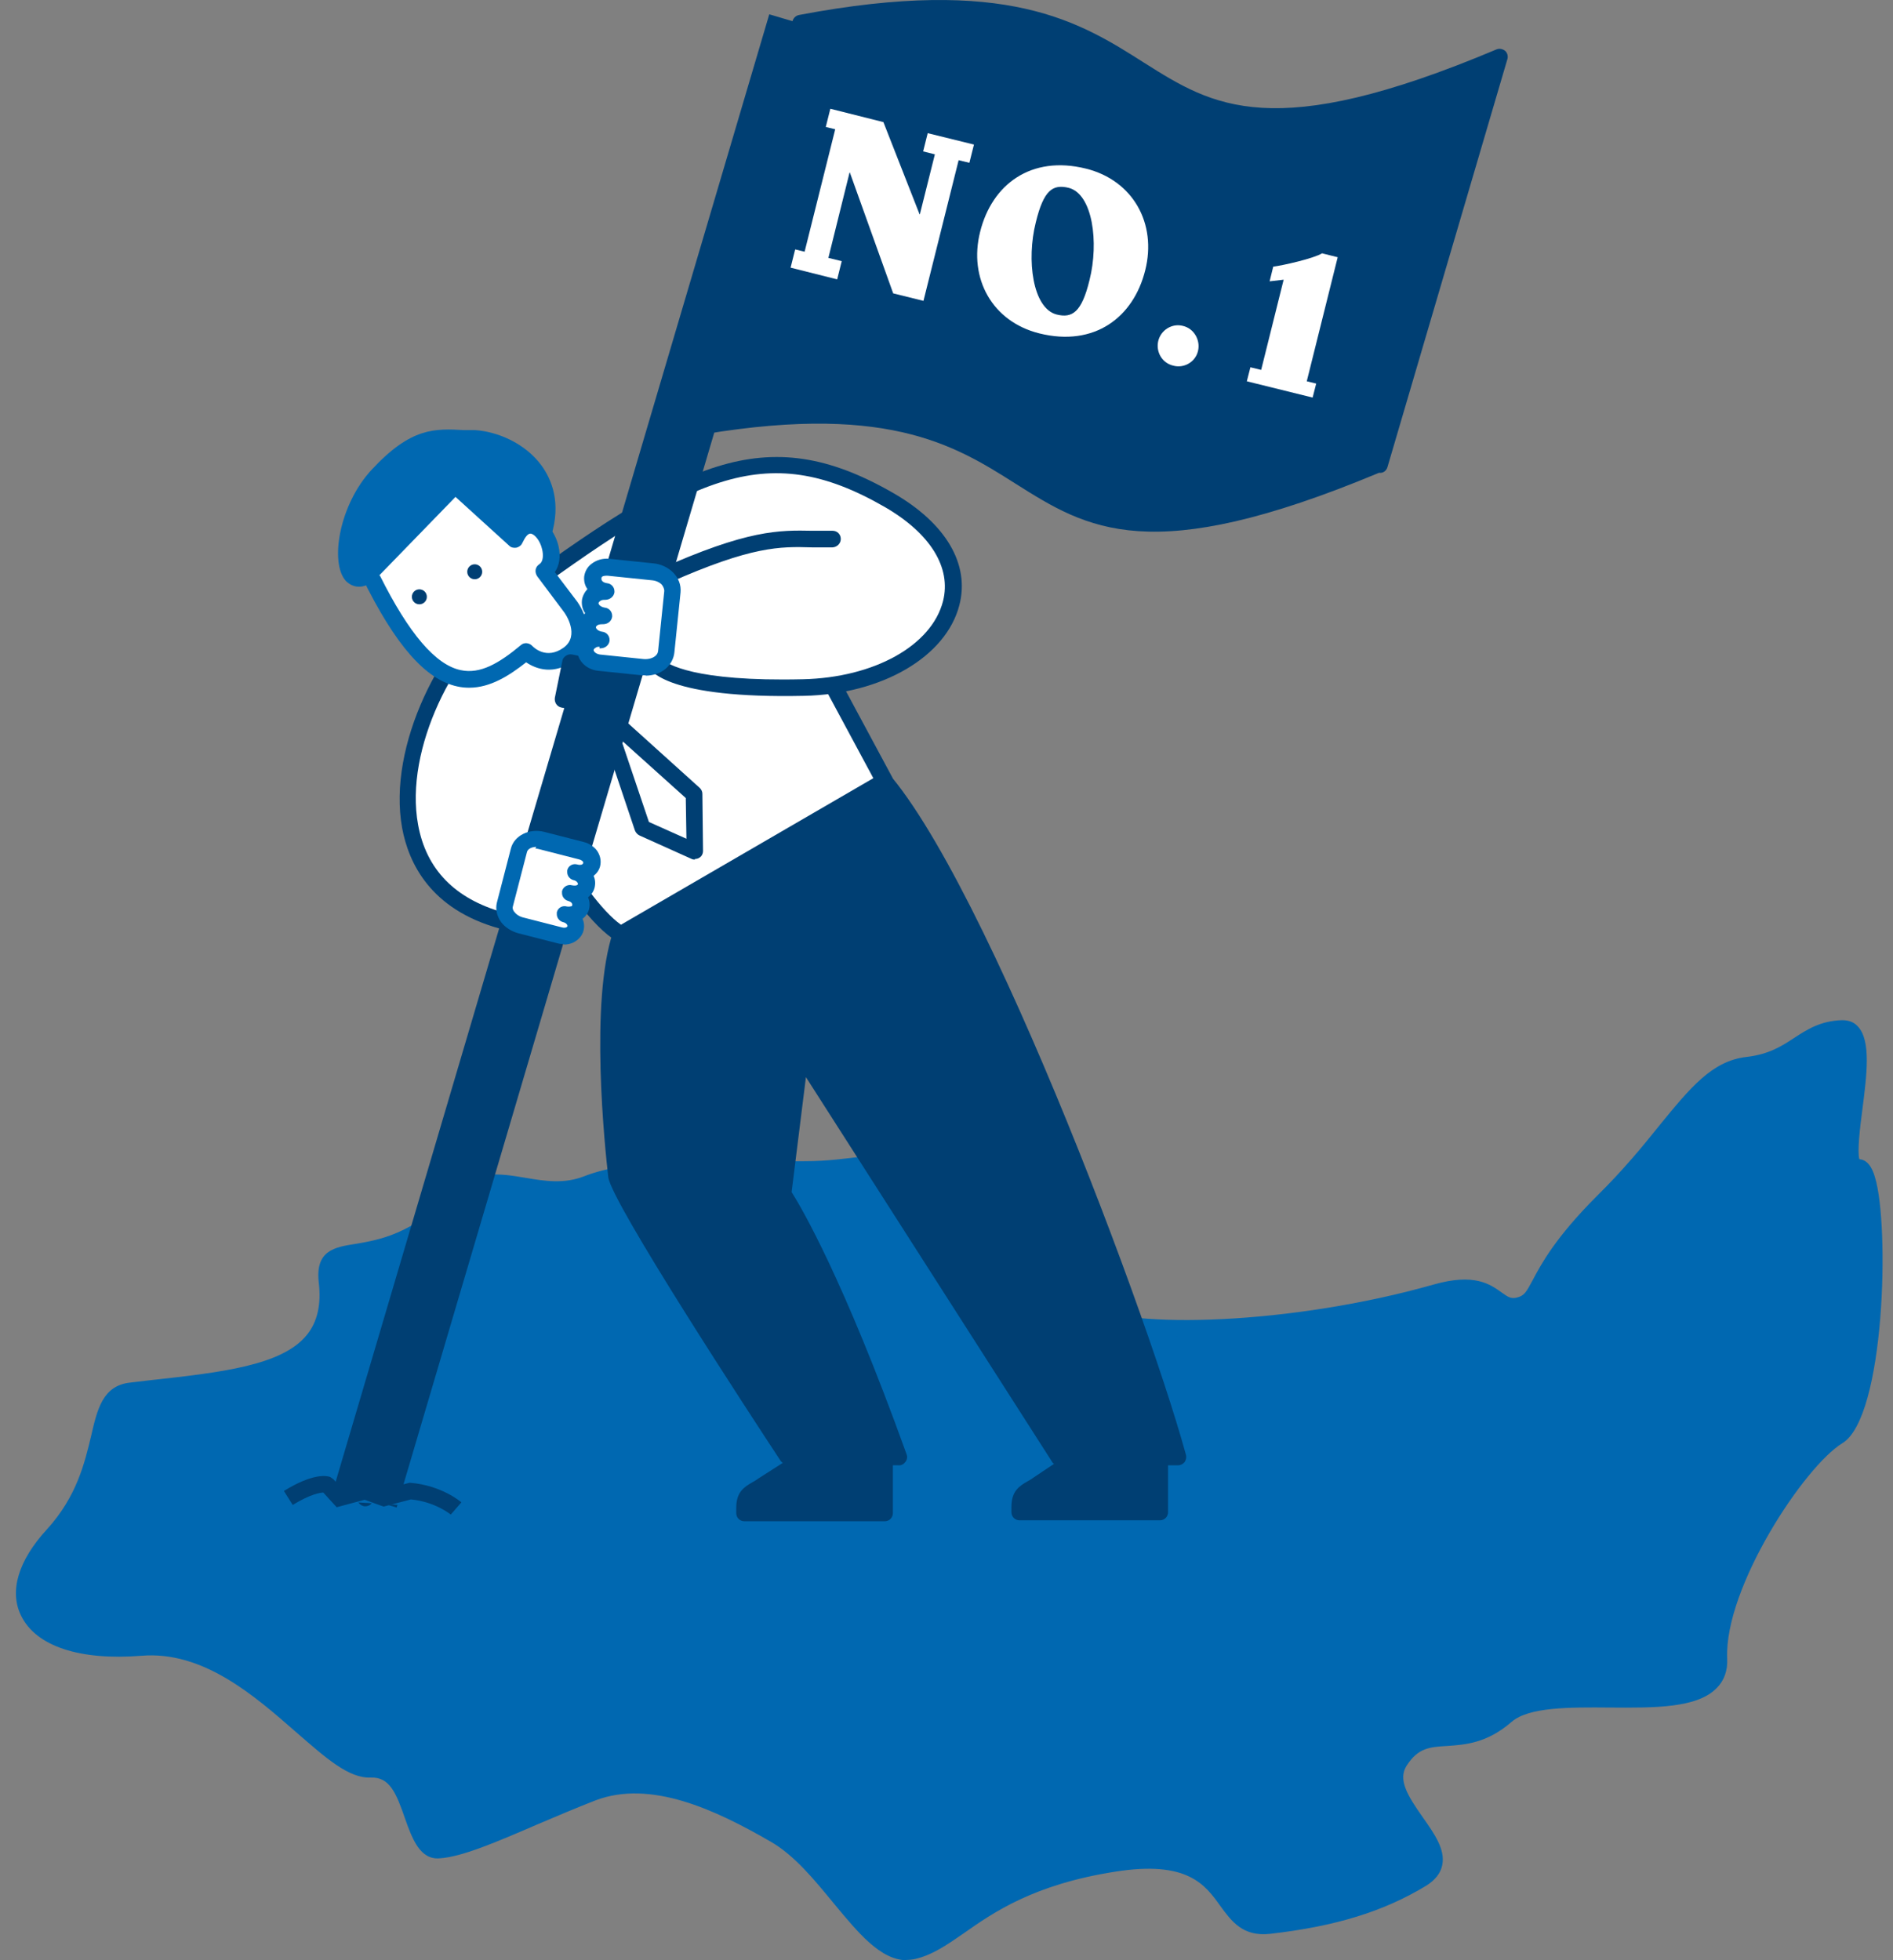 <svg width="112" height="116" viewBox="0 0 112 116" fill="none" xmlns="http://www.w3.org/2000/svg">
<rect x="0" y="0" width="112" height="116" fill="#808080" stroke="none"/>
<path d="M7.761 82.318C14.447 81.567 19.977 81.297 19.341 75.844C18.994 72.799 22.558 75.747 27.067 70.949C29.128 68.753 31.787 71.238 34.735 70.082C37.702 68.926 43.193 69.215 47.625 69.234C52.056 69.254 54.946 67.481 57.855 70.429C60.765 73.377 62.884 74.726 63.443 77C64.021 79.312 75.6 79.177 84.925 76.499C88.509 75.478 88.355 77.655 89.858 77.27C91.361 76.884 90.474 75.439 94.829 71.142C99.183 66.826 100.532 63.377 103.383 63.049C106.235 62.721 106.639 60.949 109.009 60.872C111.379 60.794 108.412 69.177 109.953 69.1C111.495 69.022 111.283 83.474 108.778 84.996C106.273 86.519 101.553 93.86 101.726 98.157C101.9 102.454 91.842 99.178 89.126 101.549C86.409 103.919 84.405 101.78 82.845 104.227C81.284 106.674 86.852 109.545 84.155 111.183C81.457 112.821 78.452 113.592 75.099 113.977C71.747 114.363 73.519 109.102 65.928 110.277C58.337 111.453 56.661 114.844 54.06 115.442C51.459 116.039 49.282 110.528 45.852 108.543C42.422 106.559 38.511 104.747 35.062 106.058C31.614 107.387 27.818 109.353 25.968 109.468C24.119 109.584 24.697 104.574 21.922 104.67C19.148 104.786 14.659 96.943 8.32 97.464C2 97.984 -0.543 94.804 3.137 90.816C6.798 86.827 5.16 82.569 7.761 82.279V82.318Z" fill="#0068B1"/>
<path d="M53.655 116.001C52.094 116.001 50.765 114.363 49.339 112.648C48.183 111.241 47.008 109.796 45.602 108.987C42.307 107.079 38.492 105.307 35.236 106.54C34.099 106.983 32.924 107.484 31.787 107.966C29.379 109.006 27.317 109.893 26.007 109.97C24.851 110.066 24.389 108.814 23.965 107.619C23.445 106.116 23.059 105.152 21.942 105.191C20.632 105.249 19.283 104.035 17.53 102.513C15.063 100.354 12.019 97.676 8.358 97.984C4.717 98.273 2.135 97.425 1.249 95.614C0.536 94.169 1.076 92.358 2.771 90.508C4.544 88.562 5.006 86.577 5.391 84.978C5.757 83.378 6.085 81.991 7.703 81.818L8.84 81.683C13.06 81.22 16.701 80.816 18.165 78.985C18.782 78.214 19.013 77.193 18.859 75.883C18.647 73.994 19.803 73.802 21.036 73.609C22.385 73.378 24.427 73.05 26.72 70.603C28.049 69.196 29.591 69.447 31.074 69.697C32.211 69.89 33.367 70.083 34.581 69.601C37.143 68.599 41.344 68.638 45.409 68.695C46.18 68.695 46.969 68.734 47.682 68.715C48.935 68.715 50.052 68.56 51.131 68.426C53.732 68.079 55.986 67.79 58.221 70.063C59.011 70.853 59.724 71.528 60.379 72.144C62.19 73.84 63.481 75.054 63.944 76.865C63.982 77 64.117 77.135 64.348 77.27C66.757 78.657 76.409 78.407 84.81 76.018C87.237 75.324 88.162 75.998 88.837 76.48C89.241 76.769 89.395 76.865 89.742 76.788C90.185 76.673 90.282 76.499 90.686 75.748C91.187 74.804 92.016 73.243 94.482 70.776C96.043 69.235 97.198 67.828 98.2 66.576C100.012 64.36 101.302 62.78 103.325 62.548C104.655 62.394 105.406 61.913 106.138 61.431C106.909 60.93 107.699 60.41 108.99 60.371C109.375 60.371 109.703 60.487 109.934 60.757C110.705 61.604 110.454 63.589 110.184 65.689C110.05 66.691 109.876 68.175 110.011 68.599C110.628 68.638 110.859 69.408 110.936 69.678C111.803 72.511 111.533 83.86 109.009 85.402C106.755 86.77 102.015 93.957 102.189 98.138C102.227 98.851 102.015 99.449 101.572 99.892C100.416 101.087 97.892 101.067 95.233 101.048C92.883 101.029 90.455 101.01 89.434 101.896C87.97 103.168 86.679 103.245 85.619 103.322C84.579 103.38 83.904 103.437 83.23 104.478C82.691 105.307 83.269 106.251 84.193 107.561C84.868 108.524 85.523 109.449 85.33 110.374C85.234 110.856 84.906 111.261 84.386 111.588C81.881 113.111 79.03 113.997 75.138 114.44C73.519 114.614 72.864 113.689 72.209 112.802C71.304 111.53 70.263 110.085 65.986 110.76C61.169 111.511 58.78 113.168 57.027 114.402C56.025 115.095 55.158 115.693 54.156 115.924C53.983 115.962 53.809 115.982 53.636 115.982L53.655 116.001ZM37.587 105.152C40.457 105.152 43.444 106.598 46.102 108.139C47.663 109.045 48.954 110.625 50.11 112.012C51.478 113.669 52.769 115.249 53.963 114.98C54.792 114.787 55.543 114.267 56.507 113.592C58.337 112.32 60.842 110.586 65.89 109.796C70.764 109.045 72.094 110.895 73.057 112.243C73.674 113.091 74.04 113.612 75.08 113.496C78.837 113.072 81.554 112.224 83.943 110.779C84.232 110.606 84.405 110.413 84.444 110.201C84.54 109.7 84.001 108.91 83.461 108.139C82.613 106.925 81.534 105.403 82.479 103.958C83.403 102.513 84.54 102.435 85.619 102.358C86.621 102.301 87.642 102.223 88.856 101.164C90.147 100.027 92.671 100.046 95.31 100.065C97.661 100.085 100.069 100.104 100.936 99.198C101.187 98.948 101.302 98.601 101.283 98.158C101.09 93.726 105.811 86.23 108.566 84.554C109.125 84.207 109.876 82.511 110.262 78.773C110.724 74.264 110.377 70.179 109.915 69.562C109.703 69.562 109.529 69.466 109.375 69.312C108.894 68.792 109.009 67.616 109.26 65.574C109.452 64.129 109.722 61.913 109.26 61.412C109.221 61.373 109.183 61.354 109.067 61.334C108.027 61.373 107.429 61.778 106.716 62.24C105.926 62.761 105.04 63.339 103.48 63.512C101.861 63.705 100.724 65.092 99.01 67.192C97.969 68.464 96.813 69.89 95.214 71.47C92.844 73.821 92.054 75.305 91.592 76.21C91.187 76.962 90.898 77.521 90.031 77.733C89.241 77.925 88.74 77.578 88.317 77.27C87.738 76.846 87.083 76.384 85.118 76.942C77.142 79.236 66.834 79.794 63.905 78.099C63.423 77.829 63.135 77.482 63.038 77.077C62.653 75.555 61.497 74.476 59.763 72.838C59.108 72.222 58.376 71.528 57.586 70.738C55.697 68.811 53.867 69.061 51.324 69.389C50.245 69.524 49.05 69.678 47.702 69.678C46.969 69.678 46.218 69.678 45.467 69.659C41.69 69.62 37.394 69.562 35.005 70.507C33.56 71.065 32.192 70.853 30.997 70.661C29.591 70.43 28.473 70.237 27.51 71.277C24.986 73.956 22.751 74.322 21.267 74.572C19.957 74.784 19.803 74.861 19.899 75.786C20.073 77.366 19.784 78.619 18.994 79.602C17.26 81.76 13.445 82.184 9.014 82.665L7.877 82.781C6.971 82.877 6.779 83.59 6.393 85.19C6.008 86.808 5.507 89.024 3.542 91.144C2.135 92.666 1.654 94.092 2.174 95.152C2.867 96.558 5.16 97.233 8.32 96.982C12.366 96.655 15.603 99.487 18.204 101.742C19.668 103.014 21.094 104.247 21.942 104.189C23.791 104.131 24.466 105.942 24.928 107.272C25.294 108.313 25.583 108.968 25.988 108.968C27.125 108.91 29.225 108.004 31.44 107.041C32.577 106.54 33.772 106.039 34.928 105.596C35.814 105.268 36.7 105.114 37.625 105.114L37.587 105.152Z" fill="#0068B1"/>
<path d="M36.74 55.282C35.487 58.944 36.104 66.478 36.47 69.58C36.643 71.025 46.585 86.151 46.585 86.151L53.174 86.209C48.993 74.552 46.335 70.659 46.335 70.659L47.375 62.354L62.635 86.228H69.725C66.931 76.074 56.045 48.037 50.843 44.819L36.759 55.302L36.74 55.282Z" fill="#003F73"/>
<path d="M69.725 86.711H62.635C62.461 86.711 62.307 86.634 62.23 86.48L47.683 63.742L46.836 70.544C47.375 71.392 49.88 75.612 53.637 86.056C53.695 86.21 53.675 86.364 53.579 86.499C53.483 86.634 53.328 86.73 53.174 86.711L46.585 86.653C46.431 86.653 46.277 86.576 46.181 86.441C44.504 83.898 36.162 71.141 35.988 69.658C35.796 67.962 34.871 59.272 36.277 55.129C36.316 55.033 36.374 54.956 36.451 54.898L50.535 44.415C50.689 44.3 50.901 44.28 51.074 44.396C56.623 47.826 67.625 76.826 70.168 86.094C70.206 86.248 70.168 86.403 70.091 86.518C69.994 86.634 69.86 86.711 69.705 86.711H69.725ZM62.904 85.747H69.089C66.045 75.15 55.872 49.213 50.862 45.417L37.163 55.591C35.873 59.58 36.778 67.904 36.971 69.542C37.125 70.563 43.059 79.89 46.855 85.69L52.481 85.747C48.512 74.822 45.949 70.987 45.93 70.949C45.872 70.853 45.834 70.737 45.853 70.621L46.893 62.316C46.913 62.104 47.067 61.95 47.259 61.892C47.452 61.854 47.664 61.931 47.78 62.104L62.904 85.747Z" fill="#003F73"/>
<path d="M29.609 44.8C29.609 44.8 33.964 53.702 36.757 55.282L52.364 46.226L47.547 37.266L29.629 44.8H29.609Z" fill="white"/>
<path d="M36.739 55.763C36.739 55.763 36.566 55.744 36.508 55.705C33.618 54.067 29.36 45.377 29.167 45.011C29.11 44.895 29.11 44.761 29.167 44.626C29.206 44.51 29.302 44.394 29.437 44.356L47.355 36.822C47.587 36.725 47.856 36.822 47.972 37.034L52.789 45.994C52.904 46.225 52.827 46.514 52.596 46.649L36.99 55.705C36.99 55.705 36.836 55.763 36.739 55.763ZM30.266 45.05C31.171 46.822 34.485 53.123 36.739 54.723L51.671 46.051L47.278 37.881L30.246 45.05H30.266Z" fill="#003F73"/>
<path d="M49.263 31.872C46.681 31.93 45.391 31.313 39.129 34.126L38.724 39.136C38.724 39.136 39.379 40.813 47.548 40.659C55.718 40.504 60.014 33.818 52.596 29.56C45.198 25.301 40.535 27.845 29.919 35.668C24.602 39.58 20.247 51.815 29.649 54.436C31.268 54.879 29.649 54.436 29.649 54.436" fill="white"/>
<path d="M30.363 55.129C30.363 55.129 30.266 55.129 30.228 55.129L29.515 54.937C25.469 53.8 24.178 51.083 23.793 49.002C22.906 44.107 26.143 37.864 29.631 35.301C40.42 27.363 45.218 24.78 52.847 29.174C55.968 30.966 57.394 33.394 56.758 35.822C55.968 38.866 52.192 41.082 47.568 41.178C39.495 41.352 38.416 39.695 38.281 39.348C38.262 39.271 38.243 39.213 38.243 39.136L38.648 34.126C38.648 33.953 38.763 33.798 38.937 33.721C44.254 31.332 46.104 31.37 48.088 31.409C48.474 31.409 48.84 31.409 49.264 31.409C49.533 31.409 49.745 31.621 49.745 31.891C49.745 32.16 49.533 32.372 49.264 32.392C48.84 32.392 48.435 32.392 48.031 32.392C46.142 32.334 44.485 32.315 39.572 34.492L39.206 39.039C39.476 39.271 40.998 40.35 47.51 40.196C51.711 40.099 55.121 38.211 55.795 35.571C56.296 33.586 55.044 31.563 52.346 30.002C45.198 25.879 40.844 28.249 30.189 36.072C26.952 38.462 23.908 44.281 24.737 48.809C25.218 51.449 26.914 53.183 29.765 53.992L30.478 54.185C30.69 54.243 30.825 54.435 30.825 54.648C30.825 54.686 30.825 54.744 30.825 54.782C30.767 54.994 30.575 55.129 30.363 55.129Z" fill="#003F73"/>
<path d="M21.883 33.97C19.976 35.395 19.937 30.732 22.365 28.112C24.793 25.511 26.026 25.896 28.087 25.954C30.149 26.031 33.231 27.919 32.153 31.561L28.781 34.663L21.883 33.97Z" fill="#0068B1"/>
<path d="M28.782 35.165H28.724L22 34.471C21.152 35.011 20.613 34.529 20.459 34.375C19.495 33.296 20.073 29.847 22 27.785C24.331 25.28 25.718 25.357 27.491 25.453H28.108C29.36 25.53 31.055 26.186 32.057 27.573C32.635 28.382 33.213 29.75 32.616 31.696C32.597 31.773 32.539 31.851 32.481 31.908L29.11 35.011C29.11 35.011 28.898 35.146 28.782 35.146V35.165ZM21.884 33.488H21.942L28.628 34.163L31.73 31.311C32.057 30.097 31.903 29.037 31.267 28.151C30.458 27.033 29.071 26.494 28.069 26.455L27.433 26.417C25.757 26.32 24.736 26.262 22.713 28.44C20.94 30.348 20.728 33.18 21.191 33.7C21.268 33.778 21.499 33.643 21.595 33.566C21.672 33.508 21.788 33.469 21.884 33.469V33.488Z" fill="#0068B1"/>
<path d="M26.949 28.73L21.882 33.972C25.832 42.026 28.471 40.735 31.13 38.558C31.13 38.558 32.209 39.752 33.615 38.712C35.022 37.671 33.75 35.899 33.75 35.899L32.17 33.818C33.461 32.97 31.612 29.578 30.475 31.948L26.949 28.75V28.73Z" fill="white"/>
<path d="M27.759 40.697C27.528 40.697 27.296 40.677 27.046 40.62C25.177 40.215 23.385 38.172 21.439 34.203C21.343 34.01 21.381 33.798 21.536 33.644L26.603 28.403C26.776 28.21 27.084 28.21 27.277 28.384L30.379 31.197C30.803 30.657 31.265 30.619 31.535 30.638C32.306 30.715 32.865 31.563 33.038 32.295C33.192 32.912 33.096 33.471 32.826 33.856L34.155 35.609C34.695 36.38 35.35 38.076 33.924 39.117C32.788 39.945 31.747 39.617 31.131 39.194C30.148 39.964 29.03 40.697 27.759 40.697ZM22.48 34.068C24.194 37.498 25.774 39.348 27.258 39.656C28.414 39.907 29.531 39.251 30.822 38.172C31.015 37.999 31.323 38.037 31.497 38.23C31.574 38.307 32.325 39.059 33.346 38.326C34.329 37.614 33.462 36.322 33.346 36.188L31.786 34.106C31.709 33.991 31.67 33.856 31.689 33.721C31.709 33.586 31.786 33.471 31.901 33.394C32.152 33.239 32.152 32.835 32.075 32.507C31.959 31.987 31.631 31.621 31.419 31.582C31.246 31.544 31.073 31.775 30.899 32.141C30.841 32.276 30.707 32.372 30.552 32.411C30.398 32.43 30.244 32.411 30.129 32.295L26.95 29.405L22.441 34.049L22.48 34.068Z" fill="#0068B1"/>
<path d="M35.94 39.667L33.77 39.219L33.322 41.389L35.492 41.837L35.94 39.667Z" fill="white"/>
<path d="M35.487 42.313C35.487 42.313 35.429 42.313 35.391 42.313L33.214 41.87C32.944 41.812 32.79 41.561 32.828 41.291L33.271 39.114C33.291 38.979 33.368 38.883 33.483 38.806C33.599 38.729 33.714 38.709 33.849 38.729L36.026 39.172C36.161 39.191 36.258 39.268 36.335 39.384C36.412 39.499 36.431 39.615 36.412 39.75L35.969 41.927C35.93 42.158 35.718 42.313 35.487 42.313ZM33.888 41.002L35.102 41.253L35.352 40.039L34.138 39.788L33.888 41.002Z" fill="#003F73"/>
<path d="M41.113 50.387L38.03 48.999L35.737 42.197L41.074 46.995L41.113 50.387Z" fill="white"/>
<path d="M41.114 50.868C41.114 50.868 40.979 50.868 40.921 50.83L37.838 49.442C37.722 49.385 37.626 49.288 37.568 49.153L35.276 42.332C35.199 42.12 35.276 41.889 35.468 41.773C35.661 41.658 35.892 41.677 36.066 41.812L41.403 46.629C41.499 46.725 41.557 46.841 41.557 46.976L41.595 50.348C41.595 50.521 41.518 50.675 41.383 50.753C41.306 50.81 41.21 50.83 41.114 50.83V50.868ZM38.416 48.652L40.613 49.635L40.574 47.226L36.759 43.796L38.397 48.652H38.416Z" fill="#003F73"/>
<path d="M68.626 86.21H63.829L61.44 87.809C60.746 88.272 60.322 88.31 60.322 89.158V89.466H68.626V86.21Z" fill="#003F73"/>
<path d="M68.627 89.968H60.322C60.053 89.968 59.841 89.756 59.841 89.486V89.178C59.841 88.234 60.303 87.945 60.804 87.656C60.92 87.598 61.035 87.521 61.17 87.424L63.559 85.825C63.559 85.825 63.733 85.748 63.829 85.748H68.627C68.896 85.748 69.108 85.96 69.108 86.23V89.486C69.108 89.756 68.896 89.968 68.627 89.968ZM60.804 89.004H68.126V86.712H63.964L61.71 88.234C61.556 88.33 61.421 88.426 61.286 88.484C60.92 88.696 60.823 88.754 60.804 89.004Z" fill="#003F73"/>
<path d="M52.345 86.15H47.837L45.158 87.865C44.465 88.328 44.041 88.366 44.041 89.214V89.522H52.345V86.15Z" fill="#003F73"/>
<path d="M52.345 90.024H44.041C43.772 90.024 43.56 89.812 43.56 89.542V89.234C43.56 88.29 44.022 88.001 44.523 87.712C44.639 87.654 44.754 87.577 44.889 87.481L47.567 85.766C47.567 85.766 47.74 85.689 47.837 85.689H52.345C52.48 85.689 52.596 85.746 52.692 85.823C52.788 85.9 52.827 86.035 52.827 86.17V89.542C52.827 89.812 52.615 90.024 52.345 90.024ZM44.542 89.061H51.864V86.652H47.991L45.448 88.29C45.313 88.386 45.159 88.463 45.043 88.54C44.677 88.752 44.581 88.81 44.562 89.061H44.542Z" fill="#003F73"/>
<path d="M45.514 0.848L19.735 88.107L23.468 89.21L49.246 1.951L45.514 0.848Z" fill="#003F73"/>
<path d="M40.266 25.455C66.006 20.599 56.142 38.192 81.632 27.459V27.517L88.722 3.392C63.251 14.125 73.116 -3.487 47.356 1.388L21.615 88.658" fill="#003F73"/>
<path d="M21.614 89.138C21.614 89.138 21.518 89.138 21.479 89.119C21.229 89.042 21.075 88.772 21.152 88.522L46.892 1.233C46.95 1.06 47.085 0.925 47.278 0.886C59.57 -1.445 63.886 1.291 67.701 3.719C71.766 6.281 75.273 8.517 88.528 2.929C88.702 2.852 88.894 2.89 89.049 3.006C89.183 3.121 89.241 3.333 89.183 3.507L82.093 27.632C82.035 27.843 81.843 28.017 81.592 27.978C68.028 33.644 64.348 31.312 60.071 28.614C56.449 26.321 52.326 23.72 40.611 25.878L22.077 88.792C22.019 89.004 21.826 89.138 21.614 89.138ZM48.492 24.105C54.753 24.105 57.817 26.052 60.611 27.805C64.657 30.368 68.144 32.584 81.246 27.092L87.97 4.22C75.003 9.499 71.381 7.206 67.181 4.547C63.558 2.254 59.455 -0.347 47.74 1.792L40.939 24.837C43.887 24.317 46.372 24.105 48.472 24.105H48.492Z" fill="#003F73"/>
<path d="M35.718 36.381C35.236 36.323 34.889 35.976 34.928 35.591C34.967 35.206 35.39 34.916 35.872 34.955C35.39 34.897 35.044 34.55 35.082 34.165C35.121 33.78 35.544 33.491 36.026 33.548L37.722 33.722L38.627 33.818C39.321 33.895 39.86 34.416 39.803 34.994L39.436 38.558C39.379 39.136 38.743 39.541 38.049 39.464L37.144 39.368L35.448 39.194C34.967 39.136 34.62 38.79 34.658 38.404C34.697 38.019 35.121 37.73 35.602 37.788C35.121 37.73 34.774 37.383 34.812 36.998C34.851 36.612 35.275 36.323 35.756 36.381H35.718Z" fill="white"/>
<path d="M38.204 39.965C38.204 39.965 38.069 39.965 37.992 39.965L35.391 39.695C34.639 39.618 34.1 39.021 34.158 38.366C34.177 38.115 34.312 37.865 34.485 37.691C34.331 37.48 34.273 37.229 34.292 36.959C34.312 36.709 34.447 36.458 34.62 36.285C34.466 36.073 34.408 35.822 34.427 35.553C34.447 35.302 34.581 35.052 34.755 34.859C34.601 34.647 34.543 34.396 34.562 34.127C34.601 33.838 34.736 33.568 34.986 33.375C35.275 33.144 35.66 33.028 36.046 33.067L38.647 33.337C39.09 33.375 39.514 33.568 39.822 33.876C40.15 34.204 40.304 34.628 40.265 35.052L39.899 38.616C39.861 38.983 39.668 39.329 39.379 39.58C39.051 39.85 38.627 39.984 38.184 39.984L38.204 39.965ZM35.468 38.27C35.371 38.27 35.275 38.289 35.217 38.347C35.179 38.366 35.14 38.404 35.121 38.462C35.121 38.559 35.256 38.693 35.487 38.732L38.088 39.002C38.339 39.021 38.589 38.963 38.762 38.828C38.839 38.77 38.916 38.674 38.936 38.539L39.302 34.974C39.302 34.801 39.206 34.666 39.148 34.589C39.013 34.454 38.801 34.358 38.57 34.339L35.949 34.069C35.815 34.069 35.68 34.069 35.603 34.146C35.526 34.339 35.66 34.474 35.911 34.512C36.161 34.531 36.354 34.743 36.354 34.994V35.052C36.316 35.321 36.065 35.495 35.815 35.495C35.699 35.495 35.583 35.495 35.506 35.572C35.468 35.591 35.429 35.63 35.41 35.688C35.41 35.784 35.545 35.919 35.776 35.957C36.026 35.977 36.219 36.188 36.219 36.439V36.497C36.181 36.767 35.949 36.94 35.68 36.94C35.564 36.94 35.448 36.94 35.352 36.998C35.314 37.017 35.275 37.056 35.256 37.113C35.256 37.21 35.391 37.345 35.622 37.383C35.872 37.402 36.065 37.614 36.065 37.865V37.923C36.026 38.192 35.795 38.366 35.526 38.366C35.506 38.366 35.487 38.366 35.468 38.366V38.27Z" fill="#0068B1"/>
<path d="M33.772 52.815C34.195 52.931 34.465 53.297 34.388 53.643C34.311 53.99 33.887 54.183 33.444 54.087C33.868 54.202 34.157 54.568 34.06 54.915C33.964 55.262 33.56 55.455 33.116 55.339L31.594 54.954L30.785 54.742C30.169 54.588 29.745 54.029 29.88 53.508L30.708 50.31C30.843 49.79 31.479 49.52 32.095 49.674L32.904 49.886L34.427 50.271C34.85 50.387 35.139 50.753 35.043 51.1C34.947 51.447 34.542 51.639 34.099 51.524C34.523 51.639 34.793 52.006 34.716 52.352C34.639 52.699 34.215 52.892 33.772 52.776V52.815Z" fill="white"/>
<path d="M33.349 55.86C33.233 55.86 33.098 55.86 32.983 55.821L30.651 55.224C30.247 55.108 29.881 54.877 29.649 54.569C29.399 54.222 29.303 53.798 29.399 53.413L30.227 50.214C30.42 49.443 31.326 49 32.212 49.231L34.543 49.829C34.852 49.906 35.141 50.098 35.314 50.33C35.507 50.599 35.584 50.927 35.507 51.255C35.449 51.486 35.314 51.678 35.121 51.833C35.218 52.044 35.237 52.276 35.179 52.526C35.121 52.758 34.986 52.95 34.794 53.104C34.89 53.316 34.909 53.567 34.852 53.798C34.794 54.029 34.659 54.222 34.466 54.376C34.563 54.588 34.582 54.839 34.524 55.07C34.447 55.378 34.216 55.629 33.907 55.783C33.734 55.86 33.541 55.898 33.349 55.898V55.86ZM31.73 50.118C31.461 50.118 31.21 50.233 31.172 50.445L30.343 53.644C30.305 53.779 30.382 53.914 30.439 53.971C30.536 54.106 30.709 54.222 30.902 54.28L33.233 54.877C33.349 54.916 33.541 54.916 33.58 54.8C33.58 54.742 33.503 54.607 33.31 54.569C33.098 54.511 32.944 54.318 32.944 54.106C32.944 54.068 32.944 54.029 32.944 53.991C33.002 53.721 33.272 53.567 33.541 53.644C33.657 53.663 33.753 53.644 33.831 53.625C33.907 53.509 33.831 53.374 33.618 53.316C33.407 53.258 33.252 53.066 33.252 52.854C33.252 52.815 33.252 52.777 33.252 52.738C33.31 52.488 33.58 52.314 33.85 52.391C33.965 52.411 34.158 52.43 34.197 52.314C34.197 52.276 34.139 52.122 33.927 52.083C33.715 52.025 33.561 51.833 33.561 51.621C33.561 51.582 33.561 51.544 33.561 51.505C33.618 51.235 33.888 51.081 34.158 51.158C34.274 51.197 34.466 51.197 34.505 51.081C34.543 50.965 34.351 50.869 34.235 50.85L31.904 50.252C31.904 50.252 31.75 50.214 31.673 50.214L31.73 50.118Z" fill="#0068B1"/>
<path d="M46.776 15.839L47.046 14.76L47.605 14.895L49.416 7.649L48.857 7.515L49.127 6.436L52.267 7.226L54.406 12.679H54.425L55.312 9.133L54.618 8.96L54.888 7.881L57.624 8.555L57.354 9.634L56.718 9.48L54.637 17.804L52.846 17.361L50.283 10.212H50.264L49.011 15.261L49.801 15.454L49.532 16.532L46.776 15.839Z" fill="white"/>
<path d="M67.758 15.991C67.064 18.785 64.752 20.539 61.496 19.73C58.703 19.036 57.296 16.473 57.99 13.718C58.683 10.924 60.995 9.17 64.251 9.979C67.045 10.673 68.452 13.236 67.758 15.991ZM63.23 11.116C62.286 10.885 61.747 11.251 61.284 13.159C60.725 15.375 61.092 18.246 62.517 18.612C63.442 18.843 64.001 18.477 64.463 16.569C65.022 14.354 64.656 11.482 63.23 11.116Z" fill="white"/>
<path d="M69.993 19.287C70.648 19.441 71.034 20.135 70.88 20.771C70.725 21.426 70.051 21.811 69.415 21.638C68.76 21.484 68.375 20.829 68.529 20.174C68.683 19.538 69.338 19.114 69.993 19.287Z" fill="white"/>
<path d="M73.769 22.564L73.981 21.735L74.617 21.89L75.947 16.552L75.118 16.648L75.33 15.781C75.908 15.704 77.719 15.3 78.22 14.991L79.145 15.222L77.315 22.564L77.873 22.699L77.662 23.527L73.769 22.564Z" fill="white"/>
<path d="M28.088 34.279C28.332 34.279 28.531 34.081 28.531 33.836C28.531 33.591 28.332 33.393 28.088 33.393C27.843 33.393 27.645 33.591 27.645 33.836C27.645 34.081 27.843 34.279 28.088 34.279Z" fill="#003F73"/>
<path d="M24.812 35.761C25.057 35.761 25.255 35.563 25.255 35.318C25.255 35.073 25.057 34.875 24.812 34.875C24.567 34.875 24.369 35.073 24.369 35.318C24.369 35.563 24.567 35.761 24.812 35.761Z" fill="#003F73"/>
<path d="M17.066 88.654C18.723 87.633 19.378 87.864 19.378 87.864L20.091 88.654L21.613 88.25L22.731 88.654L24.291 88.25C25.987 88.385 27.027 89.271 27.027 89.271" fill="#0068B1"/>
<path d="M26.682 89.637C26.682 89.637 25.757 88.867 24.312 88.732L22.694 89.156L21.576 88.751L19.919 89.194L19.129 88.327C18.936 88.327 18.358 88.423 17.318 89.059L16.798 88.231C18.513 87.171 19.322 87.325 19.534 87.402L19.726 87.537L20.227 88.096L21.615 87.73L22.732 88.134L24.216 87.749H24.293C26.123 87.903 27.26 88.867 27.298 88.905L26.663 89.637H26.682Z" fill="#003F73"/>
</svg>
